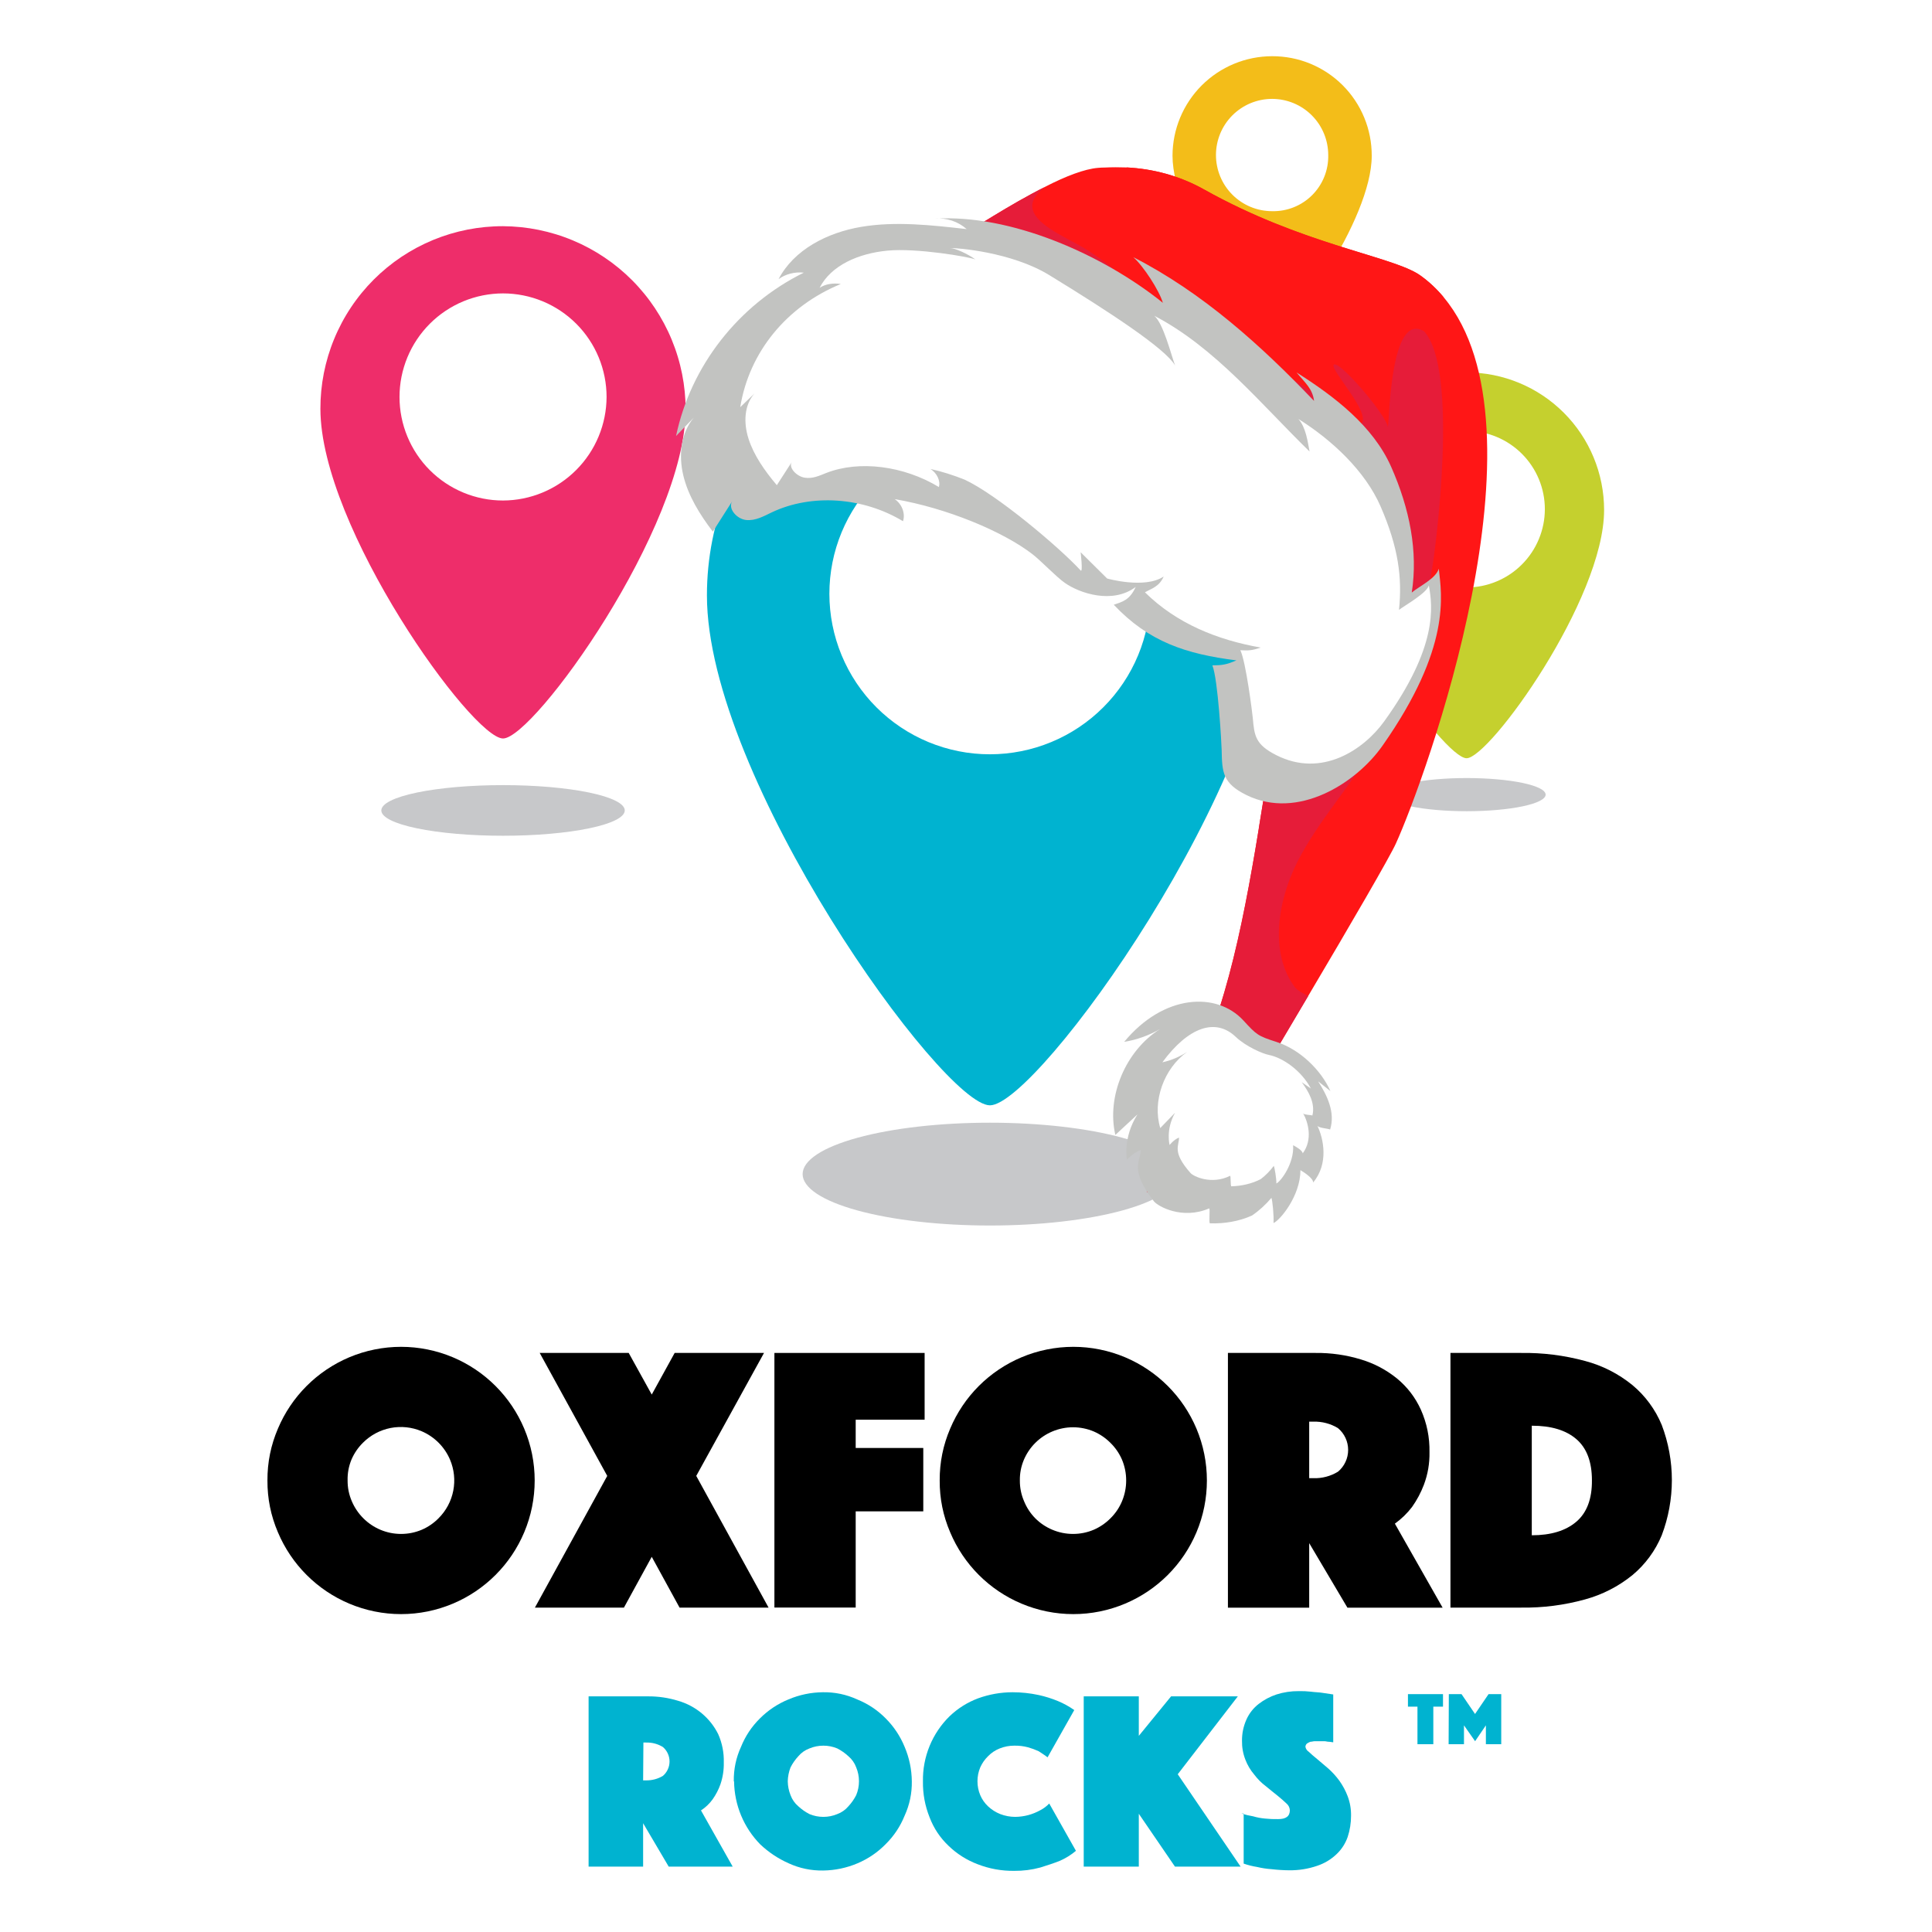 <svg xmlns="http://www.w3.org/2000/svg" xmlns:xlink="http://www.w3.org/1999/xlink" width="1080" zoomAndPan="magnify" viewBox="0 0 810 810" height="1080" preserveAspectRatio="xMidYMid meet" version="1.0"><defs><clipPath id="75ed0f6a2c"><path d="M 398 70 L 624 70 L 624 504 L 398 504 Z M 398 70 " clip-rule="nonzero"/></clipPath><clipPath id="b6cd0aa82a"><path d="M 384.613 -9.543 L 728.824 192.25 L 530.062 531.285 L 185.852 329.488 Z M 384.613 -9.543 " clip-rule="nonzero"/></clipPath><clipPath id="c7912cef50"><path d="M 384.613 -9.543 L 728.824 192.25 L 530.062 531.285 L 185.852 329.488 Z M 384.613 -9.543 " clip-rule="nonzero"/></clipPath><clipPath id="58e5cac85b"><path d="M 472 70 L 606 70 L 606 130 L 472 130 Z M 472 70 " clip-rule="nonzero"/></clipPath><clipPath id="722860aaf8"><path d="M 384.613 -9.543 L 728.824 192.25 L 530.062 531.285 L 185.852 329.488 Z M 384.613 -9.543 " clip-rule="nonzero"/></clipPath><clipPath id="f8d995a708"><path d="M 384.613 -9.543 L 728.824 192.25 L 530.062 531.285 L 185.852 329.488 Z M 384.613 -9.543 " clip-rule="nonzero"/></clipPath><clipPath id="7552c201d4"><path d="M 398 78 L 606 78 L 606 504 L 398 504 Z M 398 78 " clip-rule="nonzero"/></clipPath><clipPath id="a5858c5ed2"><path d="M 384.613 -9.543 L 728.824 192.25 L 530.062 531.285 L 185.852 329.488 Z M 384.613 -9.543 " clip-rule="nonzero"/></clipPath><clipPath id="ae3d705d23"><path d="M 384.613 -9.543 L 728.824 192.25 L 530.062 531.285 L 185.852 329.488 Z M 384.613 -9.543 " clip-rule="nonzero"/></clipPath><clipPath id="3afffda449"><path d="M 466 419 L 559 419 L 559 513 L 466 513 Z M 466 419 " clip-rule="nonzero"/></clipPath><clipPath id="a0370d7a49"><path d="M 384.613 -9.543 L 728.824 192.25 L 530.062 531.285 L 185.852 329.488 Z M 384.613 -9.543 " clip-rule="nonzero"/></clipPath><clipPath id="955cc35f6b"><path d="M 384.613 -9.543 L 728.824 192.25 L 530.062 531.285 L 185.852 329.488 Z M 384.613 -9.543 " clip-rule="nonzero"/></clipPath><clipPath id="01efa4ae85"><path d="M 487.254 405.402 L 574.008 456.262 L 530.059 531.23 L 443.305 480.367 Z M 487.254 405.402 " clip-rule="nonzero"/></clipPath><clipPath id="92202d4655"><path d="M 485 430 L 551 430 L 551 498 L 485 498 Z M 485 430 " clip-rule="nonzero"/></clipPath><clipPath id="ed0acb0300"><path d="M 384.613 -9.543 L 728.824 192.25 L 530.062 531.285 L 185.852 329.488 Z M 384.613 -9.543 " clip-rule="nonzero"/></clipPath><clipPath id="d1b43d4859"><path d="M 384.613 -9.543 L 728.824 192.25 L 530.062 531.285 L 185.852 329.488 Z M 384.613 -9.543 " clip-rule="nonzero"/></clipPath><clipPath id="b06c1d5eb1"><path d="M 283 91 L 605 91 L 605 337 L 283 337 Z M 283 91 " clip-rule="nonzero"/></clipPath><clipPath id="f372df0219"><path d="M 384.613 -9.543 L 728.824 192.25 L 530.062 531.285 L 185.852 329.488 Z M 384.613 -9.543 " clip-rule="nonzero"/></clipPath><clipPath id="d09813811f"><path d="M 384.613 -9.543 L 728.824 192.25 L 530.062 531.285 L 185.852 329.488 Z M 384.613 -9.543 " clip-rule="nonzero"/></clipPath><clipPath id="5b3ce2837a"><path d="M 310 103 L 600 103 L 600 321 L 310 321 Z M 310 103 " clip-rule="nonzero"/></clipPath><clipPath id="1b58563ff7"><path d="M 384.613 -9.543 L 728.824 192.25 L 530.062 531.285 L 185.852 329.488 Z M 384.613 -9.543 " clip-rule="nonzero"/></clipPath><clipPath id="fa6ade61b7"><path d="M 384.613 -9.543 L 728.824 192.25 L 530.062 531.285 L 185.852 329.488 Z M 384.613 -9.543 " clip-rule="nonzero"/></clipPath></defs><rect x="-81" width="972" fill="#ffffff" y="-81" height="972" fill-opacity="1"/><rect x="-81" width="972" fill="#ffffff" y="-81" height="972" fill-opacity="1"/><path fill="#00b3d0" d="M 415.031 130.969 C 413.09 130.965 411.148 131.012 409.211 131.105 C 407.27 131.199 405.336 131.34 403.402 131.527 C 401.469 131.719 399.543 131.953 397.621 132.238 C 395.699 132.52 393.785 132.852 391.879 133.227 C 389.977 133.605 388.082 134.031 386.195 134.5 C 384.312 134.973 382.441 135.488 380.582 136.051 C 378.723 136.613 376.879 137.223 375.051 137.875 C 373.223 138.527 371.41 139.227 369.617 139.969 C 367.82 140.711 366.047 141.496 364.289 142.324 C 362.535 143.156 360.801 144.027 359.086 144.941 C 357.371 145.859 355.684 146.812 354.016 147.812 C 352.352 148.809 350.711 149.848 349.094 150.926 C 347.48 152.004 345.891 153.125 344.332 154.281 C 342.773 155.438 341.242 156.629 339.738 157.863 C 338.238 159.094 336.77 160.363 335.328 161.668 C 333.891 162.973 332.484 164.309 331.109 165.684 C 329.738 167.055 328.398 168.461 327.094 169.902 C 325.789 171.34 324.52 172.812 323.289 174.312 C 322.059 175.812 320.863 177.344 319.707 178.906 C 318.551 180.465 317.43 182.055 316.352 183.668 C 315.273 185.285 314.234 186.926 313.238 188.59 C 312.238 190.258 311.281 191.945 310.367 193.66 C 309.453 195.375 308.578 197.109 307.75 198.863 C 306.922 200.621 306.133 202.395 305.391 204.191 C 304.648 205.984 303.949 207.797 303.297 209.625 C 302.645 211.457 302.035 213.301 301.473 215.16 C 300.91 217.016 300.395 218.891 299.922 220.773 C 299.449 222.656 299.027 224.555 298.648 226.457 C 298.27 228.363 297.941 230.277 297.656 232.199 C 297.371 234.121 297.137 236.047 296.949 237.98 C 296.758 239.914 296.617 241.852 296.523 243.789 C 296.43 245.73 296.383 247.672 296.383 249.613 C 296.383 326.176 395.16 463.414 415.031 463.414 C 434.906 463.414 533.68 326.527 533.68 249.613 C 533.676 247.672 533.625 245.734 533.523 243.797 C 533.422 241.859 533.277 239.926 533.082 237.992 C 532.887 236.062 532.645 234.137 532.355 232.219 C 532.066 230.301 531.73 228.391 531.348 226.488 C 530.965 224.586 530.535 222.691 530.062 220.812 C 529.586 218.93 529.066 217.062 528.5 215.207 C 527.934 213.348 527.32 211.508 526.664 209.684 C 526.008 207.855 525.309 206.047 524.562 204.254 C 523.816 202.465 523.027 200.691 522.199 198.938 C 521.367 197.184 520.492 195.453 519.574 193.742 C 518.66 192.031 517.699 190.344 516.703 188.684 C 515.703 187.02 514.664 185.379 513.586 183.77 C 512.504 182.156 511.387 180.57 510.23 179.012 C 509.074 177.453 507.879 175.926 506.648 174.426 C 505.418 172.926 504.148 171.457 502.848 170.02 C 501.543 168.582 500.207 167.18 498.832 165.805 C 497.461 164.434 496.059 163.098 494.621 161.793 C 493.184 160.488 491.715 159.223 490.215 157.992 C 488.715 156.758 487.184 155.566 485.629 154.41 C 484.07 153.254 482.484 152.133 480.871 151.055 C 479.258 149.977 477.621 148.938 475.957 147.938 C 474.293 146.941 472.609 145.98 470.898 145.066 C 469.188 144.148 467.457 143.277 465.703 142.445 C 463.949 141.613 462.176 140.824 460.387 140.078 C 458.594 139.336 456.785 138.633 454.961 137.977 C 453.133 137.32 451.293 136.711 449.438 136.145 C 447.582 135.578 445.711 135.059 443.832 134.582 C 441.949 134.109 440.059 133.68 438.156 133.297 C 436.254 132.914 434.344 132.582 432.426 132.293 C 430.508 132.004 428.582 131.762 426.652 131.566 C 424.723 131.371 422.789 131.227 420.852 131.125 C 418.91 131.027 416.973 130.973 415.031 130.969 Z M 415.031 316.238 C 413.93 316.238 412.832 316.211 411.73 316.16 C 410.629 316.105 409.531 316.023 408.438 315.918 C 407.34 315.809 406.246 315.676 405.156 315.516 C 404.066 315.352 402.984 315.164 401.902 314.949 C 400.824 314.734 399.75 314.496 398.68 314.227 C 397.613 313.961 396.551 313.668 395.496 313.348 C 394.441 313.027 393.398 312.684 392.359 312.312 C 391.32 311.941 390.293 311.543 389.277 311.125 C 388.258 310.703 387.254 310.258 386.258 309.785 C 385.262 309.316 384.277 308.82 383.305 308.301 C 382.336 307.781 381.375 307.238 380.43 306.672 C 379.488 306.105 378.555 305.52 377.641 304.906 C 376.723 304.293 375.824 303.66 374.938 303.004 C 374.055 302.348 373.188 301.672 372.336 300.973 C 371.484 300.273 370.648 299.555 369.832 298.816 C 369.016 298.074 368.219 297.316 367.441 296.539 C 366.66 295.758 365.902 294.961 365.16 294.145 C 364.422 293.328 363.703 292.496 363.004 291.645 C 362.305 290.793 361.629 289.926 360.973 289.039 C 360.312 288.156 359.68 287.254 359.066 286.34 C 358.457 285.426 357.867 284.492 357.301 283.547 C 356.734 282.605 356.191 281.645 355.672 280.676 C 355.152 279.703 354.656 278.719 354.188 277.723 C 353.715 276.727 353.27 275.723 352.848 274.703 C 352.426 273.688 352.027 272.66 351.656 271.621 C 351.285 270.586 350.941 269.539 350.621 268.484 C 350.301 267.43 350.008 266.367 349.738 265.301 C 349.473 264.23 349.23 263.156 349.016 262.078 C 348.801 260.996 348.613 259.91 348.449 258.82 C 348.289 257.734 348.152 256.641 348.047 255.543 C 347.938 254.445 347.855 253.348 347.801 252.25 C 347.746 251.148 347.719 250.047 347.719 248.945 C 347.719 247.844 347.746 246.742 347.801 245.645 C 347.855 244.543 347.938 243.445 348.043 242.348 C 348.152 241.25 348.285 240.16 348.449 239.07 C 348.609 237.98 348.797 236.895 349.012 235.812 C 349.227 234.734 349.469 233.66 349.734 232.59 C 350.004 231.523 350.297 230.461 350.617 229.406 C 350.938 228.352 351.281 227.305 351.652 226.27 C 352.023 225.23 352.418 224.203 352.84 223.188 C 353.262 222.168 353.707 221.16 354.18 220.164 C 354.648 219.172 355.145 218.188 355.664 217.215 C 356.184 216.242 356.727 215.285 357.293 214.34 C 357.859 213.395 358.449 212.465 359.059 211.551 C 359.672 210.633 360.305 209.734 360.961 208.848 C 361.617 207.961 362.297 207.094 362.992 206.242 C 363.691 205.391 364.41 204.559 365.152 203.742 C 365.891 202.926 366.648 202.129 367.43 201.348 C 368.207 200.57 369.004 199.809 369.82 199.07 C 370.637 198.332 371.473 197.613 372.324 196.914 C 373.176 196.215 374.043 195.535 374.926 194.879 C 375.812 194.223 376.711 193.59 377.629 192.977 C 378.543 192.367 379.473 191.777 380.418 191.211 C 381.363 190.645 382.32 190.102 383.293 189.582 C 384.266 189.062 385.246 188.566 386.242 188.098 C 387.238 187.625 388.246 187.18 389.262 186.758 C 390.281 186.336 391.309 185.941 392.344 185.57 C 393.383 185.199 394.426 184.852 395.48 184.531 C 396.535 184.215 397.598 183.918 398.664 183.652 C 399.734 183.383 400.809 183.145 401.887 182.93 C 402.969 182.715 404.055 182.527 405.145 182.363 C 406.23 182.203 407.324 182.066 408.422 181.961 C 409.516 181.852 410.613 181.77 411.715 181.719 C 412.816 181.664 413.918 181.637 415.016 181.637 C 416.117 181.637 417.219 181.664 418.32 181.719 C 419.418 181.773 420.52 181.852 421.613 181.961 C 422.711 182.07 423.805 182.203 424.891 182.367 C 425.98 182.527 427.066 182.715 428.148 182.934 C 429.227 183.148 430.301 183.387 431.371 183.656 C 432.438 183.926 433.5 184.219 434.555 184.539 C 435.605 184.859 436.652 185.203 437.688 185.574 C 438.727 185.945 439.754 186.344 440.77 186.766 C 441.789 187.188 442.797 187.633 443.789 188.102 C 444.785 188.574 445.77 189.07 446.742 189.59 C 447.711 190.109 448.672 190.652 449.613 191.219 C 450.559 191.785 451.488 192.375 452.406 192.988 C 453.32 193.598 454.223 194.234 455.105 194.891 C 455.988 195.547 456.859 196.223 457.707 196.922 C 458.559 197.621 459.395 198.34 460.211 199.082 C 461.027 199.82 461.824 200.582 462.602 201.359 C 463.379 202.141 464.141 202.938 464.879 203.754 C 465.617 204.57 466.336 205.402 467.035 206.254 C 467.734 207.105 468.41 207.977 469.066 208.859 C 469.723 209.746 470.355 210.645 470.969 211.562 C 471.582 212.477 472.168 213.41 472.734 214.352 C 473.301 215.297 473.844 216.258 474.363 217.227 C 474.883 218.199 475.375 219.184 475.848 220.18 C 476.316 221.176 476.762 222.184 477.184 223.199 C 477.605 224.219 478 225.246 478.371 226.285 C 478.742 227.32 479.09 228.367 479.406 229.422 C 479.727 230.477 480.02 231.535 480.289 232.605 C 480.555 233.676 480.797 234.75 481.012 235.828 C 481.227 236.91 481.414 237.996 481.574 239.086 C 481.734 240.176 481.871 241.266 481.977 242.363 C 482.086 243.461 482.164 244.559 482.219 245.66 C 482.273 246.758 482.301 247.859 482.301 248.961 C 482.297 250.062 482.27 251.16 482.215 252.262 C 482.16 253.359 482.078 254.457 481.973 255.555 C 481.863 256.648 481.727 257.742 481.566 258.832 C 481.402 259.918 481.215 261.004 481 262.082 C 480.785 263.164 480.543 264.238 480.273 265.305 C 480.008 266.371 479.711 267.434 479.391 268.484 C 479.07 269.539 478.727 270.582 478.355 271.621 C 477.984 272.656 477.586 273.684 477.168 274.699 C 476.746 275.719 476.297 276.723 475.828 277.719 C 475.355 278.715 474.863 279.695 474.344 280.668 C 473.824 281.637 473.281 282.594 472.715 283.539 C 472.148 284.484 471.559 285.414 470.949 286.328 C 470.336 287.242 469.703 288.145 469.047 289.027 C 468.391 289.91 467.715 290.777 467.016 291.629 C 466.316 292.48 465.598 293.312 464.859 294.129 C 464.121 294.945 463.363 295.742 462.582 296.52 C 461.805 297.297 461.008 298.059 460.191 298.797 C 459.379 299.535 458.543 300.254 457.695 300.953 C 456.844 301.652 455.977 302.328 455.09 302.984 C 454.207 303.641 453.309 304.273 452.395 304.887 C 451.477 305.5 450.547 306.086 449.605 306.652 C 448.66 307.219 447.703 307.762 446.734 308.281 C 445.762 308.801 444.781 309.297 443.785 309.766 C 442.789 310.238 441.785 310.684 440.766 311.105 C 439.75 311.527 438.723 311.922 437.688 312.293 C 436.652 312.664 435.605 313.012 434.555 313.332 C 433.5 313.652 432.441 313.945 431.375 314.215 C 430.305 314.48 429.23 314.723 428.152 314.938 C 427.074 315.152 425.988 315.344 424.902 315.504 C 423.812 315.668 422.719 315.801 421.625 315.91 C 420.531 316.02 419.434 316.102 418.332 316.156 C 417.234 316.211 416.133 316.238 415.031 316.238 Z M 415.031 316.238 " fill-opacity="1" fill-rule="nonzero"/><path fill="#c5d02e" d="M 614.871 156.141 C 612.984 156.141 611.102 156.234 609.219 156.422 C 607.34 156.609 605.477 156.887 603.625 157.254 C 601.773 157.625 599.941 158.086 598.137 158.633 C 596.328 159.184 594.555 159.82 592.809 160.543 C 591.066 161.266 589.359 162.074 587.695 162.965 C 586.031 163.855 584.414 164.828 582.844 165.875 C 581.273 166.926 579.758 168.051 578.301 169.25 C 576.84 170.449 575.441 171.715 574.109 173.051 C 572.773 174.387 571.508 175.785 570.309 177.246 C 569.109 178.707 567.988 180.219 566.938 181.793 C 565.891 183.363 564.918 184.98 564.031 186.645 C 563.141 188.312 562.332 190.016 561.609 191.762 C 560.887 193.508 560.25 195.281 559.703 197.09 C 559.156 198.898 558.695 200.727 558.328 202.578 C 557.957 204.43 557.68 206.297 557.496 208.176 C 557.309 210.055 557.215 211.941 557.215 213.828 C 557.215 251.152 605.262 317.895 614.871 317.895 C 624.48 317.895 672.527 251.27 672.527 213.828 C 672.527 211.941 672.434 210.055 672.25 208.176 C 672.062 206.297 671.785 204.43 671.418 202.578 C 671.047 200.727 670.59 198.898 670.039 197.09 C 669.492 195.281 668.855 193.508 668.133 191.762 C 667.41 190.016 666.605 188.312 665.715 186.645 C 664.824 184.98 663.855 183.363 662.805 181.789 C 661.758 180.219 660.633 178.707 659.434 177.246 C 658.238 175.785 656.973 174.387 655.637 173.051 C 654.301 171.715 652.902 170.449 651.445 169.25 C 649.984 168.051 648.469 166.926 646.898 165.875 C 645.332 164.828 643.715 163.855 642.047 162.965 C 640.383 162.074 638.68 161.266 636.934 160.543 C 635.191 159.82 633.414 159.184 631.609 158.633 C 629.801 158.086 627.973 157.625 626.121 157.254 C 624.27 156.887 622.402 156.609 620.523 156.422 C 618.645 156.234 616.762 156.141 614.871 156.141 Z M 614.871 246.301 C 613.797 246.301 612.723 246.25 611.656 246.145 C 610.586 246.039 609.523 245.879 608.469 245.672 C 607.414 245.461 606.371 245.199 605.344 244.887 C 604.316 244.574 603.305 244.215 602.312 243.801 C 601.32 243.391 600.348 242.934 599.398 242.426 C 598.453 241.918 597.531 241.367 596.637 240.77 C 595.742 240.172 594.883 239.531 594.051 238.848 C 593.219 238.168 592.426 237.445 591.664 236.684 C 590.902 235.926 590.184 235.129 589.5 234.297 C 588.82 233.469 588.18 232.605 587.582 231.711 C 586.984 230.816 586.434 229.895 585.926 228.945 C 585.422 228 584.961 227.027 584.551 226.035 C 584.141 225.039 583.777 224.031 583.465 223 C 583.156 221.973 582.895 220.93 582.684 219.875 C 582.477 218.82 582.316 217.758 582.211 216.688 C 582.109 215.617 582.055 214.547 582.055 213.473 C 582.055 212.395 582.109 211.324 582.215 210.254 C 582.32 209.184 582.477 208.121 582.688 207.066 C 582.898 206.012 583.16 204.973 583.473 203.941 C 583.785 202.914 584.145 201.902 584.559 200.91 C 584.969 199.918 585.43 198.945 585.934 197.996 C 586.441 197.051 586.996 196.129 587.59 195.234 C 588.188 194.34 588.828 193.48 589.512 192.648 C 590.195 191.816 590.914 191.023 591.676 190.262 C 592.438 189.504 593.23 188.781 594.062 188.098 C 594.895 187.418 595.758 186.777 596.652 186.18 C 597.543 185.586 598.465 185.031 599.414 184.527 C 600.363 184.02 601.332 183.562 602.324 183.148 C 603.32 182.738 604.332 182.379 605.359 182.066 C 606.387 181.754 607.43 181.492 608.484 181.285 C 609.539 181.074 610.602 180.918 611.672 180.812 C 612.738 180.707 613.812 180.656 614.887 180.656 C 615.961 180.656 617.035 180.711 618.105 180.816 C 619.176 180.922 620.234 181.082 621.289 181.289 C 622.344 181.5 623.387 181.762 624.414 182.074 C 625.441 182.387 626.453 182.75 627.445 183.16 C 628.438 183.574 629.41 184.035 630.359 184.539 C 631.305 185.047 632.227 185.602 633.121 186.199 C 634.012 186.797 634.875 187.438 635.707 188.121 C 636.535 188.801 637.332 189.523 638.09 190.285 C 638.852 191.043 639.57 191.84 640.254 192.672 C 640.934 193.504 641.574 194.367 642.168 195.262 C 642.766 196.156 643.316 197.078 643.824 198.023 C 644.328 198.973 644.789 199.945 645.199 200.938 C 645.609 201.934 645.969 202.941 646.281 203.973 C 646.594 205 646.852 206.043 647.062 207.098 C 647.27 208.152 647.43 209.215 647.531 210.285 C 647.637 211.355 647.688 212.426 647.688 213.504 C 647.684 214.578 647.629 215.648 647.523 216.715 C 647.414 217.785 647.254 218.844 647.043 219.898 C 646.832 220.949 646.566 221.992 646.254 223.016 C 645.941 224.043 645.578 225.055 645.164 226.047 C 644.754 227.035 644.293 228.004 643.785 228.953 C 643.277 229.898 642.727 230.816 642.129 231.711 C 641.531 232.602 640.891 233.465 640.211 234.293 C 639.527 235.121 638.809 235.918 638.047 236.676 C 637.289 237.434 636.492 238.156 635.664 238.836 C 634.836 239.52 633.973 240.156 633.082 240.754 C 632.188 241.352 631.27 241.902 630.32 242.41 C 629.375 242.914 628.406 243.375 627.414 243.785 C 626.422 244.199 625.414 244.562 624.387 244.875 C 623.359 245.188 622.32 245.449 621.266 245.66 C 620.215 245.871 619.152 246.031 618.086 246.137 C 617.016 246.246 615.945 246.301 614.871 246.301 Z M 614.871 246.301 " fill-opacity="1" fill-rule="nonzero"/><path fill="#f3bd19" d="M 533.355 23.566 C 531.988 23.566 530.625 23.633 529.262 23.77 C 527.902 23.902 526.551 24.105 525.211 24.371 C 523.867 24.641 522.543 24.973 521.234 25.367 C 519.926 25.766 518.641 26.227 517.379 26.75 C 516.113 27.273 514.879 27.859 513.676 28.504 C 512.469 29.148 511.297 29.852 510.16 30.609 C 509.023 31.371 507.926 32.184 506.867 33.051 C 505.812 33.918 504.801 34.836 503.832 35.801 C 502.863 36.77 501.949 37.781 501.078 38.836 C 500.211 39.895 499.398 40.992 498.637 42.129 C 497.875 43.266 497.176 44.438 496.527 45.641 C 495.883 46.848 495.297 48.082 494.773 49.344 C 494.25 50.609 493.789 51.895 493.391 53.203 C 492.992 54.512 492.66 55.836 492.391 57.176 C 492.125 58.52 491.922 59.871 491.789 61.23 C 491.652 62.59 491.582 63.957 491.582 65.324 C 491.582 92.172 526.383 140.23 533.355 140.23 C 540.328 140.23 575.105 92.172 575.105 65.324 C 575.109 63.953 575.047 62.59 574.918 61.227 C 574.789 59.863 574.594 58.508 574.328 57.164 C 574.066 55.82 573.738 54.496 573.344 53.184 C 572.949 51.871 572.492 50.582 571.969 49.316 C 571.449 48.051 570.867 46.816 570.223 45.605 C 569.578 44.398 568.879 43.223 568.117 42.086 C 567.359 40.945 566.547 39.848 565.68 38.789 C 564.809 37.73 563.891 36.715 562.926 35.75 C 561.957 34.781 560.945 33.863 559.887 32.996 C 558.828 32.125 557.727 31.312 556.59 30.555 C 555.449 29.793 554.277 29.094 553.066 28.449 C 551.859 27.805 550.621 27.223 549.355 26.699 C 548.09 26.18 546.805 25.723 545.492 25.328 C 544.184 24.934 542.855 24.605 541.512 24.34 C 540.168 24.078 538.816 23.883 537.453 23.754 C 536.09 23.621 534.723 23.562 533.355 23.566 Z M 533.355 88.535 C 532.582 88.535 531.816 88.5 531.047 88.422 C 530.281 88.348 529.52 88.234 528.762 88.086 C 528.004 87.938 527.258 87.75 526.52 87.527 C 525.781 87.305 525.055 87.043 524.344 86.75 C 523.633 86.457 522.934 86.125 522.254 85.766 C 521.574 85.402 520.914 85.004 520.273 84.578 C 519.629 84.148 519.012 83.691 518.414 83.203 C 517.816 82.715 517.246 82.195 516.703 81.652 C 516.156 81.105 515.637 80.535 515.148 79.941 C 514.66 79.344 514.199 78.727 513.773 78.086 C 513.344 77.445 512.945 76.785 512.582 76.102 C 512.219 75.422 511.891 74.727 511.594 74.016 C 511.297 73.301 511.039 72.578 510.812 71.84 C 510.59 71.102 510.402 70.355 510.254 69.598 C 510.102 68.844 509.988 68.078 509.91 67.312 C 509.836 66.547 509.797 65.777 509.797 65.004 C 509.797 64.234 509.836 63.465 509.91 62.695 C 509.984 61.93 510.098 61.168 510.25 60.41 C 510.398 59.652 510.586 58.906 510.809 58.168 C 511.035 57.43 511.293 56.707 511.586 55.992 C 511.883 55.281 512.211 54.582 512.574 53.902 C 512.938 53.223 513.336 52.562 513.762 51.922 C 514.191 51.281 514.648 50.66 515.141 50.066 C 515.629 49.469 516.145 48.898 516.691 48.352 C 517.234 47.809 517.805 47.289 518.402 46.801 C 519 46.312 519.617 45.852 520.258 45.426 C 520.898 44.996 521.559 44.602 522.242 44.238 C 522.922 43.875 523.617 43.543 524.328 43.25 C 525.043 42.953 525.766 42.695 526.504 42.473 C 527.242 42.246 527.988 42.059 528.746 41.91 C 529.504 41.758 530.266 41.648 531.031 41.57 C 531.801 41.496 532.566 41.457 533.34 41.457 C 534.109 41.457 534.879 41.496 535.648 41.574 C 536.414 41.648 537.176 41.762 537.934 41.914 C 538.688 42.062 539.434 42.25 540.172 42.477 C 540.91 42.699 541.637 42.961 542.348 43.254 C 543.062 43.551 543.758 43.879 544.438 44.242 C 545.117 44.609 545.777 45.004 546.418 45.434 C 547.059 45.863 547.676 46.32 548.273 46.812 C 548.867 47.301 549.438 47.816 549.984 48.363 C 550.527 48.91 551.047 49.48 551.535 50.078 C 552.023 50.672 552.48 51.293 552.91 51.934 C 553.336 52.574 553.73 53.238 554.094 53.918 C 554.457 54.598 554.785 55.293 555.082 56.008 C 555.375 56.719 555.633 57.445 555.859 58.184 C 556.082 58.922 556.266 59.668 556.418 60.426 C 556.566 61.184 556.68 61.945 556.754 62.711 C 556.828 63.48 556.867 64.25 556.867 65.02 C 556.883 65.793 556.859 66.57 556.801 67.34 C 556.738 68.113 556.641 68.883 556.504 69.645 C 556.363 70.406 556.188 71.16 555.973 71.906 C 555.758 72.648 555.508 73.383 555.219 74.102 C 554.93 74.82 554.605 75.523 554.246 76.211 C 553.887 76.895 553.496 77.562 553.066 78.211 C 552.641 78.855 552.184 79.48 551.691 80.082 C 551.203 80.68 550.684 81.254 550.137 81.805 C 549.586 82.352 549.012 82.871 548.414 83.359 C 547.812 83.852 547.188 84.309 546.543 84.734 C 545.895 85.164 545.23 85.555 544.543 85.914 C 543.855 86.273 543.152 86.598 542.434 86.887 C 541.715 87.176 540.984 87.426 540.238 87.641 C 539.492 87.855 538.742 88.031 537.977 88.172 C 537.215 88.309 536.449 88.41 535.676 88.469 C 534.902 88.531 534.129 88.551 533.355 88.535 Z M 533.355 88.535 " fill-opacity="1" fill-rule="nonzero"/><path fill="#c7c8ca" d="M 493.562 492.25 C 493.562 492.953 493.438 493.66 493.188 494.363 C 492.934 495.062 492.559 495.762 492.055 496.453 C 491.555 497.145 490.93 497.832 490.184 498.504 C 489.438 499.18 488.57 499.844 487.586 500.496 C 486.602 501.148 485.504 501.785 484.293 502.41 C 483.078 503.031 481.758 503.637 480.328 504.223 C 478.902 504.812 477.371 505.379 475.738 505.922 C 474.105 506.469 472.383 506.992 470.562 507.492 C 468.746 507.988 466.84 508.465 464.852 508.91 C 462.863 509.359 460.801 509.777 458.664 510.172 C 456.523 510.562 454.32 510.926 452.051 511.258 C 449.785 511.59 447.461 511.895 445.086 512.164 C 442.711 512.434 440.289 512.672 437.828 512.875 C 435.367 513.082 432.875 513.25 430.355 513.391 C 427.832 513.527 425.289 513.629 422.73 513.699 C 420.172 513.77 417.605 513.805 415.031 513.805 C 412.461 513.805 409.895 513.77 407.336 513.699 C 404.777 513.629 402.234 513.527 399.711 513.391 C 397.191 513.25 394.699 513.082 392.238 512.875 C 389.773 512.672 387.355 512.434 384.98 512.164 C 382.605 511.895 380.281 511.59 378.012 511.258 C 375.746 510.926 373.543 510.562 371.402 510.172 C 369.266 509.777 367.203 509.359 365.215 508.91 C 363.227 508.465 361.32 507.988 359.504 507.492 C 357.684 506.992 355.961 506.469 354.328 505.922 C 352.695 505.379 351.164 504.812 349.738 504.223 C 348.309 503.637 346.988 503.031 345.773 502.41 C 344.562 501.785 343.465 501.148 342.48 500.496 C 341.496 499.844 340.629 499.18 339.883 498.504 C 339.137 497.832 338.512 497.145 338.012 496.453 C 337.508 495.762 337.133 495.062 336.879 494.363 C 336.629 493.66 336.5 492.953 336.5 492.25 C 336.5 491.543 336.629 490.84 336.879 490.137 C 337.133 489.434 337.508 488.734 338.012 488.043 C 338.512 487.352 339.137 486.668 339.883 485.992 C 340.629 485.316 341.496 484.652 342.48 484 C 343.465 483.348 344.562 482.711 345.773 482.086 C 346.988 481.465 348.309 480.859 349.738 480.273 C 351.164 479.688 352.695 479.121 354.328 478.574 C 355.957 478.027 357.684 477.508 359.504 477.008 C 361.32 476.508 363.227 476.035 365.215 475.586 C 367.203 475.137 369.266 474.719 371.402 474.328 C 373.543 473.934 375.746 473.57 378.012 473.238 C 380.281 472.906 382.605 472.605 384.98 472.336 C 387.355 472.062 389.773 471.828 392.238 471.621 C 394.699 471.418 397.191 471.246 399.711 471.109 C 402.234 470.969 404.777 470.867 407.336 470.797 C 409.895 470.727 412.461 470.695 415.031 470.695 C 417.605 470.695 420.172 470.727 422.73 470.797 C 425.289 470.867 427.832 470.969 430.355 471.109 C 432.875 471.246 435.367 471.418 437.828 471.621 C 440.289 471.828 442.711 472.062 445.086 472.336 C 447.461 472.605 449.785 472.906 452.051 473.238 C 454.32 473.57 456.523 473.934 458.664 474.328 C 460.801 474.719 462.863 475.137 464.852 475.586 C 466.84 476.035 468.746 476.508 470.562 477.008 C 472.383 477.508 474.105 478.027 475.738 478.574 C 477.371 479.121 478.902 479.688 480.328 480.273 C 481.758 480.859 483.078 481.465 484.293 482.086 C 485.504 482.711 486.602 483.348 487.586 484 C 488.57 484.652 489.438 485.316 490.184 485.992 C 490.93 486.668 491.555 487.352 492.055 488.043 C 492.559 488.734 492.934 489.434 493.188 490.137 C 493.438 490.84 493.562 491.543 493.562 492.25 Z M 493.562 492.25 " fill-opacity="1" fill-rule="nonzero"/><path fill="#c7c8ca" d="M 261.934 339.777 C 261.934 340.125 261.852 340.473 261.688 340.816 C 261.527 341.164 261.281 341.508 260.953 341.848 C 260.629 342.188 260.223 342.523 259.738 342.859 C 259.254 343.191 258.691 343.52 258.051 343.84 C 257.41 344.16 256.695 344.473 255.91 344.781 C 255.121 345.086 254.262 345.387 253.336 345.672 C 252.406 345.965 251.41 346.242 250.352 346.512 C 249.289 346.777 248.168 347.035 246.988 347.281 C 245.805 347.527 244.57 347.762 243.277 347.98 C 241.984 348.203 240.645 348.41 239.254 348.602 C 237.863 348.797 236.434 348.973 234.961 349.137 C 233.484 349.301 231.977 349.449 230.434 349.582 C 228.887 349.715 227.316 349.832 225.715 349.934 C 224.117 350.035 222.496 350.121 220.859 350.188 C 219.219 350.254 217.566 350.305 215.906 350.34 C 214.242 350.375 212.574 350.391 210.902 350.391 C 209.23 350.391 207.562 350.375 205.902 350.34 C 204.238 350.305 202.586 350.254 200.945 350.188 C 199.309 350.121 197.688 350.035 196.09 349.934 C 194.488 349.832 192.918 349.715 191.375 349.582 C 189.828 349.449 188.32 349.301 186.848 349.137 C 185.371 348.973 183.941 348.797 182.551 348.602 C 181.16 348.41 179.82 348.203 178.527 347.98 C 177.234 347.762 176 347.527 174.816 347.281 C 173.637 347.035 172.516 346.777 171.453 346.512 C 170.395 346.242 169.398 345.965 168.469 345.676 C 167.543 345.387 166.684 345.086 165.895 344.781 C 165.109 344.473 164.395 344.16 163.754 343.84 C 163.113 343.52 162.551 343.191 162.066 342.859 C 161.582 342.523 161.176 342.188 160.852 341.848 C 160.523 341.508 160.281 341.164 160.117 340.816 C 159.953 340.473 159.871 340.125 159.871 339.777 C 159.871 339.43 159.953 339.082 160.117 338.738 C 160.281 338.391 160.523 338.047 160.852 337.707 C 161.176 337.363 161.582 337.027 162.066 336.695 C 162.551 336.363 163.113 336.035 163.754 335.715 C 164.395 335.395 165.109 335.078 165.895 334.773 C 166.684 334.469 167.543 334.168 168.469 333.879 C 169.398 333.59 170.395 333.312 171.453 333.043 C 172.516 332.773 173.637 332.516 174.816 332.27 C 176 332.027 177.234 331.793 178.527 331.57 C 179.82 331.352 181.16 331.145 182.551 330.953 C 183.941 330.758 185.371 330.578 186.848 330.418 C 188.32 330.254 189.828 330.105 191.375 329.969 C 192.918 329.836 194.488 329.719 196.09 329.621 C 197.688 329.52 199.309 329.434 200.945 329.367 C 202.586 329.297 204.238 329.246 205.902 329.215 C 207.562 329.18 209.23 329.164 210.902 329.164 C 212.574 329.164 214.242 329.18 215.906 329.215 C 217.566 329.246 219.219 329.301 220.859 329.367 C 222.496 329.434 224.117 329.52 225.715 329.621 C 227.316 329.719 228.887 329.836 230.434 329.969 C 231.977 330.105 233.484 330.254 234.961 330.418 C 236.434 330.578 237.863 330.758 239.254 330.953 C 240.645 331.145 241.984 331.352 243.277 331.57 C 244.57 331.793 245.805 332.027 246.988 332.273 C 248.168 332.516 249.289 332.773 250.352 333.043 C 251.41 333.312 252.406 333.59 253.336 333.879 C 254.262 334.168 255.121 334.469 255.91 334.773 C 256.695 335.078 257.41 335.395 258.051 335.715 C 258.691 336.035 259.254 336.363 259.738 336.695 C 260.223 337.027 260.629 337.367 260.953 337.707 C 261.281 338.047 261.527 338.391 261.688 338.738 C 261.852 339.082 261.934 339.43 261.934 339.777 Z M 261.934 339.777 " fill-opacity="1" fill-rule="nonzero"/><path fill="#c7c8ca" d="M 648.016 333.152 C 648.016 333.379 647.961 333.605 647.855 333.832 C 647.75 334.059 647.59 334.285 647.379 334.508 C 647.168 334.73 646.902 334.953 646.586 335.168 C 646.273 335.387 645.906 335.602 645.492 335.812 C 645.078 336.023 644.613 336.227 644.102 336.43 C 643.59 336.629 643.031 336.824 642.43 337.016 C 641.828 337.203 641.18 337.387 640.492 337.562 C 639.805 337.738 639.074 337.906 638.309 338.066 C 637.539 338.227 636.738 338.383 635.898 338.527 C 635.059 338.672 634.188 338.805 633.285 338.934 C 632.383 339.059 631.453 339.176 630.496 339.281 C 629.539 339.391 628.559 339.488 627.555 339.574 C 626.551 339.66 625.531 339.738 624.492 339.805 C 623.453 339.871 622.402 339.926 621.336 339.969 C 620.273 340.016 619.199 340.047 618.121 340.07 C 617.039 340.094 615.957 340.105 614.871 340.105 C 613.785 340.105 612.703 340.094 611.625 340.07 C 610.543 340.047 609.469 340.016 608.406 339.969 C 607.34 339.926 606.289 339.871 605.25 339.805 C 604.211 339.738 603.191 339.66 602.188 339.574 C 601.188 339.488 600.207 339.391 599.25 339.281 C 598.289 339.176 597.359 339.059 596.457 338.934 C 595.555 338.805 594.684 338.672 593.848 338.527 C 593.008 338.383 592.203 338.227 591.438 338.066 C 590.668 337.906 589.941 337.738 589.25 337.562 C 588.562 337.387 587.918 337.203 587.312 337.016 C 586.711 336.824 586.152 336.629 585.641 336.43 C 585.129 336.227 584.668 336.023 584.25 335.812 C 583.836 335.602 583.473 335.387 583.156 335.168 C 582.84 334.953 582.578 334.73 582.367 334.508 C 582.152 334.285 581.996 334.059 581.887 333.832 C 581.781 333.605 581.73 333.379 581.73 333.152 C 581.73 332.926 581.781 332.695 581.887 332.469 C 581.996 332.242 582.152 332.02 582.367 331.797 C 582.578 331.574 582.84 331.352 583.156 331.133 C 583.473 330.914 583.836 330.703 584.25 330.492 C 584.668 330.281 585.129 330.074 585.641 329.875 C 586.152 329.676 586.711 329.48 587.312 329.289 C 587.918 329.102 588.562 328.918 589.25 328.742 C 589.941 328.566 590.668 328.398 591.438 328.234 C 592.203 328.074 593.008 327.922 593.848 327.777 C 594.684 327.633 595.555 327.5 596.457 327.371 C 597.359 327.246 598.289 327.129 599.25 327.02 C 600.207 326.914 601.188 326.816 602.188 326.73 C 603.191 326.641 604.211 326.566 605.25 326.5 C 606.289 326.434 607.34 326.379 608.406 326.332 C 609.469 326.289 610.543 326.258 611.625 326.234 C 612.703 326.211 613.785 326.199 614.871 326.199 C 615.957 326.199 617.039 326.211 618.121 326.234 C 619.199 326.258 620.273 326.289 621.336 326.332 C 622.402 326.379 623.453 326.434 624.492 326.5 C 625.531 326.566 626.551 326.641 627.555 326.73 C 628.559 326.816 629.539 326.914 630.496 327.02 C 631.453 327.129 632.383 327.246 633.285 327.371 C 634.188 327.5 635.059 327.633 635.898 327.777 C 636.738 327.922 637.539 328.074 638.309 328.234 C 639.074 328.398 639.805 328.566 640.492 328.742 C 641.18 328.918 641.828 329.102 642.43 329.289 C 643.031 329.48 643.59 329.676 644.102 329.875 C 644.613 330.074 645.078 330.281 645.492 330.492 C 645.906 330.703 646.273 330.914 646.586 331.133 C 646.902 331.352 647.168 331.574 647.379 331.797 C 647.59 332.02 647.75 332.242 647.855 332.469 C 647.961 332.695 648.016 332.926 648.016 333.152 Z M 648.016 333.152 " fill-opacity="1" fill-rule="nonzero"/><path fill="#b6b8ba" d="M 555.559 152.828 C 555.559 152.98 555.523 153.129 555.453 153.281 C 555.383 153.434 555.273 153.582 555.133 153.73 C 554.992 153.883 554.812 154.027 554.602 154.176 C 554.391 154.32 554.148 154.461 553.867 154.602 C 553.59 154.742 553.281 154.879 552.938 155.016 C 552.594 155.148 552.223 155.277 551.816 155.406 C 551.414 155.531 550.98 155.652 550.52 155.773 C 550.059 155.891 549.57 156 549.055 156.109 C 548.543 156.215 548.004 156.32 547.441 156.414 C 546.879 156.512 546.297 156.602 545.691 156.688 C 545.086 156.77 544.465 156.848 543.82 156.922 C 543.18 156.992 542.523 157.059 541.852 157.117 C 541.18 157.172 540.496 157.227 539.801 157.27 C 539.105 157.312 538.398 157.352 537.688 157.379 C 536.973 157.41 536.254 157.43 535.531 157.445 C 534.809 157.461 534.082 157.469 533.355 157.469 C 532.629 157.469 531.902 157.461 531.18 157.445 C 530.453 157.43 529.734 157.41 529.023 157.379 C 528.309 157.352 527.605 157.312 526.91 157.27 C 526.215 157.227 525.531 157.172 524.859 157.117 C 524.188 157.059 523.527 156.992 522.887 156.922 C 522.246 156.848 521.625 156.77 521.02 156.688 C 520.414 156.602 519.832 156.512 519.27 156.414 C 518.707 156.32 518.168 156.215 517.652 156.109 C 517.141 156 516.652 155.891 516.191 155.773 C 515.73 155.652 515.297 155.531 514.891 155.406 C 514.488 155.277 514.113 155.148 513.773 155.016 C 513.43 154.879 513.117 154.742 512.84 154.602 C 512.562 154.461 512.316 154.32 512.105 154.176 C 511.895 154.027 511.719 153.883 511.578 153.73 C 511.434 153.582 511.328 153.434 511.258 153.281 C 511.188 153.129 511.152 152.98 511.152 152.828 C 511.152 152.676 511.188 152.523 511.258 152.371 C 511.328 152.219 511.434 152.07 511.578 151.922 C 511.719 151.773 511.895 151.625 512.105 151.48 C 512.316 151.332 512.562 151.191 512.84 151.051 C 513.117 150.91 513.43 150.773 513.773 150.637 C 514.113 150.504 514.488 150.375 514.895 150.246 C 515.297 150.121 515.73 150 516.191 149.883 C 516.652 149.766 517.141 149.652 517.652 149.543 C 518.168 149.438 518.707 149.336 519.27 149.238 C 519.832 149.141 520.414 149.051 521.02 148.965 C 521.625 148.883 522.246 148.805 522.887 148.73 C 523.527 148.66 524.188 148.598 524.859 148.539 C 525.531 148.48 526.215 148.43 526.91 148.383 C 527.605 148.34 528.309 148.305 529.023 148.273 C 529.734 148.242 530.453 148.223 531.18 148.207 C 531.902 148.191 532.629 148.184 533.355 148.184 C 534.082 148.184 534.809 148.191 535.531 148.207 C 536.254 148.223 536.973 148.242 537.688 148.273 C 538.398 148.305 539.105 148.34 539.801 148.383 C 540.496 148.43 541.18 148.48 541.852 148.539 C 542.523 148.598 543.18 148.66 543.82 148.73 C 544.465 148.805 545.086 148.883 545.691 148.965 C 546.297 149.051 546.879 149.141 547.441 149.238 C 548.004 149.336 548.543 149.438 549.055 149.543 C 549.57 149.652 550.059 149.766 550.52 149.883 C 550.98 150 551.414 150.121 551.816 150.246 C 552.223 150.375 552.594 150.504 552.938 150.637 C 553.281 150.773 553.59 150.91 553.867 151.051 C 554.148 151.191 554.391 151.332 554.602 151.48 C 554.812 151.625 554.992 151.773 555.133 151.922 C 555.273 152.07 555.383 152.219 555.453 152.371 C 555.523 152.523 555.559 152.676 555.559 152.828 Z M 555.559 152.828 " fill-opacity="1" fill-rule="nonzero"/><path fill="#ee2d6a" d="M 210.902 94.832 C 209.648 94.828 208.395 94.859 207.145 94.918 C 205.891 94.977 204.641 95.066 203.395 95.184 C 202.145 95.305 200.902 95.457 199.66 95.637 C 198.418 95.82 197.184 96.031 195.953 96.273 C 194.723 96.516 193.5 96.789 192.285 97.09 C 191.066 97.395 189.859 97.727 188.656 98.086 C 187.457 98.449 186.266 98.84 185.086 99.262 C 183.906 99.684 182.734 100.133 181.574 100.609 C 180.418 101.09 179.27 101.594 178.137 102.129 C 177.004 102.664 175.883 103.227 174.777 103.816 C 173.668 104.406 172.578 105.023 171.504 105.668 C 170.426 106.312 169.367 106.98 168.324 107.676 C 167.281 108.375 166.258 109.094 165.25 109.84 C 164.242 110.586 163.254 111.359 162.285 112.152 C 161.312 112.949 160.363 113.766 159.434 114.609 C 158.508 115.449 157.598 116.316 156.711 117.203 C 155.824 118.09 154.961 118.996 154.117 119.926 C 153.277 120.855 152.457 121.805 151.664 122.773 C 150.867 123.742 150.098 124.73 149.352 125.738 C 148.602 126.746 147.883 127.77 147.188 128.812 C 146.488 129.855 145.82 130.918 145.176 131.992 C 144.531 133.066 143.914 134.16 143.324 135.266 C 142.734 136.371 142.172 137.492 141.637 138.625 C 141.102 139.762 140.594 140.906 140.117 142.066 C 139.637 143.223 139.188 144.395 138.766 145.574 C 138.344 146.758 137.953 147.949 137.59 149.148 C 137.23 150.348 136.895 151.559 136.594 152.773 C 136.289 153.992 136.016 155.215 135.773 156.445 C 135.531 157.676 135.32 158.91 135.137 160.152 C 134.957 161.391 134.805 162.637 134.684 163.883 C 134.562 165.133 134.473 166.383 134.414 167.637 C 134.355 168.887 134.328 170.141 134.332 171.395 C 134.332 221.109 197.957 309.613 210.902 309.613 C 223.848 309.613 287.453 221.109 287.453 171.723 C 287.449 170.469 287.418 169.215 287.355 167.961 C 287.293 166.707 287.199 165.457 287.074 164.207 C 286.949 162.961 286.797 161.715 286.613 160.477 C 286.426 159.234 286.211 158 285.969 156.77 C 285.723 155.539 285.445 154.312 285.141 153.098 C 284.836 151.879 284.504 150.672 284.137 149.473 C 283.773 148.27 283.383 147.078 282.957 145.898 C 282.535 144.719 282.086 143.547 281.605 142.387 C 281.125 141.227 280.621 140.082 280.082 138.945 C 279.547 137.812 278.984 136.691 278.395 135.586 C 277.805 134.477 277.188 133.387 276.543 132.309 C 275.902 131.234 275.23 130.172 274.535 129.129 C 273.84 128.086 273.121 127.059 272.375 126.051 C 271.629 125.039 270.859 124.051 270.062 123.078 C 269.27 122.109 268.453 121.156 267.613 120.227 C 266.77 119.293 265.91 118.383 265.023 117.496 C 264.137 116.605 263.23 115.738 262.305 114.895 C 261.379 114.051 260.43 113.23 259.461 112.43 C 258.496 111.633 257.508 110.859 256.504 110.109 C 255.496 109.359 254.473 108.633 253.434 107.934 C 252.395 107.234 251.336 106.559 250.262 105.91 C 249.188 105.262 248.098 104.641 246.996 104.043 C 245.891 103.449 244.773 102.883 243.641 102.34 C 242.508 101.801 241.363 101.289 240.207 100.805 C 239.051 100.32 237.883 99.863 236.703 99.438 C 235.523 99.008 234.336 98.609 233.137 98.242 C 231.938 97.871 230.73 97.531 229.516 97.223 C 228.297 96.914 227.078 96.633 225.848 96.383 C 224.617 96.133 223.383 95.91 222.145 95.719 C 220.902 95.531 219.66 95.371 218.414 95.242 C 217.164 95.113 215.914 95.016 214.664 94.945 C 213.41 94.879 212.156 94.84 210.902 94.832 Z M 210.902 209.84 C 209.48 209.84 208.062 209.77 206.648 209.633 C 205.234 209.492 203.828 209.285 202.434 209.008 C 201.039 208.727 199.664 208.383 198.301 207.969 C 196.941 207.559 195.605 207.078 194.293 206.535 C 192.98 205.992 191.695 205.383 190.441 204.715 C 189.188 204.043 187.969 203.312 186.789 202.523 C 185.605 201.734 184.465 200.887 183.367 199.984 C 182.266 199.082 181.215 198.129 180.211 197.125 C 179.203 196.121 178.25 195.066 177.348 193.969 C 176.449 192.867 175.602 191.727 174.812 190.547 C 174.023 189.363 173.293 188.145 172.621 186.891 C 171.953 185.637 171.344 184.355 170.801 183.039 C 170.258 181.727 169.777 180.391 169.367 179.027 C 168.953 177.668 168.609 176.289 168.332 174.895 C 168.055 173.5 167.844 172.098 167.707 170.684 C 167.566 169.266 167.496 167.848 167.496 166.426 C 167.496 165.004 167.566 163.586 167.707 162.172 C 167.844 160.758 168.055 159.352 168.332 157.957 C 168.609 156.562 168.953 155.184 169.367 153.824 C 169.777 152.465 170.258 151.125 170.801 149.812 C 171.344 148.5 171.953 147.215 172.621 145.961 C 173.293 144.707 174.023 143.488 174.812 142.309 C 175.602 141.125 176.449 139.984 177.348 138.887 C 178.25 137.785 179.203 136.734 180.211 135.73 C 181.215 134.723 182.266 133.77 183.367 132.867 C 184.465 131.965 185.605 131.121 186.789 130.328 C 187.969 129.539 189.188 128.809 190.441 128.141 C 191.695 127.469 192.98 126.863 194.293 126.316 C 195.605 125.773 196.941 125.297 198.301 124.883 C 199.664 124.469 201.039 124.125 202.434 123.848 C 203.828 123.57 205.234 123.363 206.648 123.223 C 208.062 123.082 209.48 123.012 210.902 123.012 C 212.324 123.012 213.742 123.082 215.156 123.223 C 216.57 123.363 217.977 123.57 219.371 123.848 C 220.766 124.125 222.141 124.469 223.504 124.883 C 224.863 125.297 226.199 125.773 227.512 126.316 C 228.828 126.863 230.109 127.469 231.363 128.141 C 232.617 128.809 233.836 129.539 235.016 130.328 C 236.199 131.121 237.34 131.965 238.438 132.867 C 239.539 133.77 240.59 134.723 241.594 135.73 C 242.602 136.734 243.555 137.785 244.457 138.887 C 245.359 139.984 246.203 141.125 246.992 142.309 C 247.781 143.488 248.512 144.707 249.184 145.961 C 249.852 147.215 250.461 148.5 251.004 149.812 C 251.547 151.125 252.027 152.465 252.438 153.824 C 252.852 155.184 253.195 156.562 253.473 157.957 C 253.75 159.352 253.961 160.758 254.098 162.172 C 254.238 163.586 254.309 165.004 254.309 166.426 C 254.305 167.848 254.227 169.266 254.086 170.676 C 253.941 172.09 253.727 173.492 253.449 174.887 C 253.168 176.277 252.816 177.652 252.402 179.012 C 251.988 180.367 251.508 181.703 250.961 183.016 C 250.414 184.328 249.805 185.609 249.137 186.859 C 248.465 188.109 247.734 189.328 246.941 190.508 C 246.152 191.688 245.309 192.828 244.406 193.926 C 243.504 195.023 242.551 196.074 241.547 197.078 C 240.543 198.082 239.492 199.035 238.395 199.938 C 237.297 200.836 236.16 201.684 234.98 202.473 C 233.801 203.266 232.582 203.996 231.332 204.668 C 230.082 205.336 228.801 205.945 227.488 206.492 C 226.176 207.039 224.844 207.52 223.484 207.934 C 222.125 208.352 220.75 208.699 219.359 208.98 C 217.969 209.262 216.566 209.473 215.152 209.617 C 213.738 209.762 212.324 209.836 210.902 209.84 Z M 210.902 209.84 " fill-opacity="1" fill-rule="nonzero"/><path fill="#00b3d0" d="M 247.008 711.207 L 271.73 711.207 C 276.023 711.184 280.223 711.805 284.324 713.07 C 288.047 714.156 291.391 715.945 294.355 718.438 C 297.203 720.848 299.457 723.727 301.121 727.066 C 302.785 730.859 303.562 734.824 303.453 738.965 C 303.516 742.078 303.051 745.113 302.051 748.062 C 301.25 750.312 300.16 752.41 298.785 754.363 C 297.441 756.219 295.809 757.773 293.891 759.027 L 307.184 782.59 L 280.359 782.59 L 269.633 764.395 L 269.633 782.59 L 246.773 782.59 L 246.773 711.207 Z M 269.633 746.43 L 270.914 746.43 C 273.418 746.453 275.75 745.832 277.91 744.562 C 278.352 744.191 278.742 743.773 279.09 743.312 C 279.438 742.852 279.734 742.363 279.973 741.84 C 280.215 741.316 280.398 740.77 280.523 740.207 C 280.645 739.645 280.707 739.074 280.707 738.5 C 280.707 737.922 280.645 737.352 280.523 736.789 C 280.398 736.227 280.215 735.684 279.973 735.16 C 279.734 734.637 279.438 734.145 279.09 733.684 C 278.742 733.227 278.352 732.809 277.91 732.434 C 275.762 731.133 273.43 730.512 270.914 730.566 L 269.75 730.566 Z M 269.633 746.43 " fill-opacity="1" fill-rule="nonzero"/><path fill="#00b3d0" d="M 307.648 746.805 C 307.57 741.754 308.582 736.934 310.684 732.34 C 312.508 727.832 315.152 723.863 318.613 720.441 C 322.051 717.012 326.016 714.367 330.508 712.512 C 335.129 710.551 339.949 709.539 344.969 709.48 C 350.016 709.398 354.836 710.41 359.43 712.512 C 363.938 714.34 367.902 716.984 371.324 720.441 C 374.754 723.883 377.398 727.848 379.254 732.34 C 381.215 736.961 382.227 741.785 382.285 746.805 C 382.363 751.852 381.355 756.676 379.254 761.266 C 377.426 765.777 374.785 769.742 371.324 773.164 C 367.93 776.617 364 779.293 359.547 781.188 C 354.926 783.148 350.105 784.16 345.086 784.223 C 340.035 784.301 335.215 783.289 330.625 781.188 C 326.207 779.223 322.242 776.578 318.73 773.258 C 317.016 771.512 315.488 769.617 314.137 767.582 C 312.785 765.543 311.645 763.395 310.703 761.137 C 309.766 758.879 309.047 756.551 308.555 754.156 C 308.059 751.762 307.797 749.344 307.766 746.898 Z M 330.273 746.805 C 330.305 748.82 330.691 750.762 331.441 752.637 C 332.121 754.477 333.211 756.031 334.707 757.301 C 336.113 758.602 337.668 759.691 339.371 760.566 C 341.234 761.344 343.18 761.734 345.203 761.734 C 347.223 761.734 349.168 761.344 351.031 760.566 C 352.871 759.883 354.426 758.797 355.695 757.301 C 357 755.895 358.086 754.34 358.961 752.637 C 359.738 750.77 360.129 748.824 360.129 746.805 C 360.129 744.781 359.738 742.836 358.961 740.973 C 358.281 739.133 357.191 737.578 355.695 736.305 C 354.293 735.004 352.734 733.914 351.031 733.039 C 349.168 732.262 347.223 731.875 345.203 731.875 C 343.18 731.875 341.234 732.262 339.371 733.039 C 337.531 733.723 335.977 734.812 334.707 736.305 C 333.406 737.711 332.316 739.266 331.441 740.973 C 330.711 742.848 330.324 744.793 330.273 746.805 Z M 330.273 746.805 " fill-opacity="1" fill-rule="nonzero"/><path fill="#00b3d0" d="M 386.949 746.805 C 386.906 744.27 387.121 741.754 387.59 739.262 C 388.059 736.77 388.777 734.352 389.738 732.004 C 390.699 729.656 391.891 727.434 393.305 725.328 C 394.723 723.223 396.336 721.285 398.148 719.512 C 401.605 716.219 405.57 713.73 410.043 712.043 C 414.715 710.352 419.535 709.496 424.504 709.48 C 428.199 709.484 431.852 709.871 435.465 710.645 C 438.262 711.258 440.984 712.113 443.629 713.211 C 446.016 714.219 448.27 715.461 450.391 716.945 L 439.195 736.773 C 438.031 735.84 436.863 735.141 435.465 734.207 C 434.031 733.547 432.551 733.004 431.031 732.574 C 429.121 732.066 427.18 731.832 425.203 731.875 C 423.105 731.879 421.086 732.266 419.137 733.039 C 417.27 733.777 415.637 734.867 414.238 736.305 C 412.859 737.656 411.77 739.211 410.977 740.973 C 410.195 742.836 409.809 744.781 409.809 746.805 C 409.809 748.824 410.195 750.77 410.977 752.637 C 411.738 754.418 412.828 755.973 414.238 757.301 C 415.742 758.719 417.453 759.805 419.371 760.566 C 421.398 761.34 423.5 761.73 425.668 761.734 C 429.402 761.68 432.898 760.746 436.164 758.934 C 437.562 758.207 438.809 757.273 439.895 756.133 L 451.09 775.965 C 449.039 777.691 446.785 779.09 444.328 780.164 C 441.996 781.094 439.195 782.027 436.164 782.961 C 432.574 783.934 428.922 784.402 425.203 784.363 C 419.891 784.422 414.758 783.492 409.809 781.562 C 405.242 779.82 401.199 777.254 397.68 773.863 C 394.137 770.496 391.492 766.531 389.75 761.965 C 387.801 757.102 386.867 752.047 386.949 746.805 Z M 386.949 746.805 " fill-opacity="1" fill-rule="nonzero"/><path fill="#00b3d0" d="M 454.355 711.207 L 477.449 711.207 L 477.449 727.77 L 490.977 711.207 L 518.965 711.207 L 493.773 743.863 L 520.129 782.59 L 492.609 782.59 L 477.449 760.426 L 477.449 782.59 L 454.355 782.59 Z M 454.355 711.207 " fill-opacity="1" fill-rule="nonzero"/><path fill="#00b3d0" d="M 520.48 760.332 C 522.086 760.832 523.719 761.223 525.379 761.5 C 526.98 761.969 528.613 762.277 530.277 762.434 C 532.137 762.629 534.004 762.707 535.875 762.668 C 539.141 762.668 540.773 761.5 540.773 758.934 C 540.699 757.805 540.23 756.871 539.371 756.133 C 538.441 755.203 537.039 754.035 535.641 752.867 C 534.242 751.703 532.375 750.305 530.742 748.902 C 528.875 747.504 527.242 745.871 525.844 744.004 C 524.238 742.121 522.992 740.02 522.113 737.707 C 521.129 735.152 520.664 732.508 520.715 729.773 C 520.699 726.684 521.32 723.73 522.578 720.91 C 523.75 718.309 525.461 716.133 527.711 714.379 C 529.977 712.633 532.461 711.312 535.176 710.41 C 538.211 709.453 541.32 708.984 544.504 709.012 C 546.219 708.973 547.93 709.051 549.637 709.246 C 551.266 709.48 552.898 709.48 554.301 709.711 L 558.965 710.41 L 558.965 730.473 C 558.496 730.473 557.797 730.242 557.098 730.242 C 556.398 730.242 555.934 730.008 555.234 730.008 L 551.266 730.008 C 550.566 730.008 550.102 730.242 549.402 730.242 C 548.91 730.426 548.445 730.66 548.004 730.941 C 547.57 731.309 547.34 731.773 547.301 732.34 C 547.477 733.234 547.941 733.934 548.703 734.441 C 549.637 735.371 550.801 736.305 552.199 737.473 L 556.867 741.438 C 558.602 742.984 560.156 744.695 561.531 746.57 C 562.977 748.598 564.141 750.773 565.027 753.102 C 566.012 755.734 566.48 758.457 566.43 761.266 C 566.438 764.297 565.973 767.25 565.027 770.133 C 564.055 772.914 562.5 775.328 560.363 777.363 C 558.008 779.605 555.285 781.238 552.199 782.262 C 548.418 783.551 544.531 784.172 540.539 784.129 C 538.043 784.105 535.555 783.949 533.074 783.66 C 531.027 783.52 529.008 783.207 527.012 782.73 C 525.102 782.426 523.238 781.961 521.414 781.328 L 521.414 760.332 Z M 520.48 760.332 " fill-opacity="1" fill-rule="nonzero"/><path fill="#00b3d0" d="M 594.277 715.52 L 590.289 715.52 L 590.289 710.273 L 604.984 710.273 L 604.984 715.52 L 600.926 715.52 L 600.926 731.266 L 594.277 731.266 Z M 607.43 710.273 L 612.75 710.273 L 618.418 718.602 L 624.086 710.273 L 629.402 710.273 L 629.402 731.266 L 622.965 731.266 L 622.965 723.359 L 618.441 730.008 L 613.777 723.359 L 613.777 731.266 L 607.34 731.266 Z M 607.43 710.273 " fill-opacity="1" fill-rule="nonzero"/><path fill="#000000" d="M 112.125 620.691 C 112.086 613.133 113.555 605.875 116.535 598.926 C 117.941 595.594 119.656 592.426 121.676 589.422 C 123.695 586.422 125.988 583.641 128.547 581.082 C 131.105 578.523 133.883 576.23 136.887 574.211 C 139.887 572.191 143.055 570.477 146.391 569.066 C 149.832 567.613 153.387 566.516 157.051 565.777 C 160.711 565.035 164.414 564.664 168.148 564.664 C 171.887 564.664 175.586 565.035 179.25 565.777 C 182.914 566.516 186.469 567.613 189.91 569.066 C 193.246 570.477 196.414 572.191 199.414 574.211 C 202.414 576.23 205.195 578.523 207.754 581.082 C 210.312 583.641 212.602 586.422 214.625 589.422 C 216.645 592.426 218.359 595.594 219.766 598.926 C 221.219 602.371 222.316 605.926 223.059 609.59 C 223.797 613.254 224.168 616.953 224.168 620.691 C 224.168 624.43 223.797 628.133 223.059 631.797 C 222.316 635.461 221.219 639.012 219.766 642.457 C 218.359 645.793 216.645 648.961 214.625 651.961 C 212.602 654.965 210.312 657.746 207.754 660.305 C 205.195 662.863 202.414 665.152 199.414 667.176 C 196.414 669.195 193.246 670.91 189.91 672.316 C 186.469 673.77 182.914 674.867 179.25 675.609 C 175.586 676.352 171.887 676.723 168.148 676.723 C 164.414 676.723 160.711 676.352 157.051 675.609 C 153.387 674.867 149.832 673.77 146.391 672.316 C 143.055 670.91 139.887 669.195 136.887 667.176 C 133.883 665.152 131.105 662.863 128.547 660.305 C 125.988 657.746 123.695 654.965 121.676 651.961 C 119.656 648.961 117.941 645.793 116.535 642.457 C 113.555 635.508 112.082 628.254 112.125 620.691 Z M 145.734 620.691 C 145.711 623.727 146.305 626.633 147.508 629.418 C 148.074 630.746 148.762 632.008 149.57 633.203 C 150.379 634.402 151.293 635.512 152.312 636.531 C 153.336 637.555 154.441 638.469 155.641 639.277 C 156.836 640.086 158.098 640.773 159.426 641.336 C 160.805 641.922 162.23 642.363 163.699 642.664 C 165.168 642.961 166.652 643.109 168.148 643.109 C 169.648 643.109 171.133 642.961 172.602 642.664 C 174.07 642.363 175.492 641.922 176.875 641.336 C 179.516 640.188 181.848 638.586 183.871 636.531 C 184.656 635.75 185.379 634.914 186.039 634.023 C 186.703 633.133 187.293 632.199 187.816 631.219 C 188.34 630.242 188.785 629.23 189.156 628.188 C 189.527 627.141 189.82 626.074 190.035 624.984 C 190.246 623.898 190.379 622.801 190.426 621.691 C 190.477 620.582 190.445 619.477 190.328 618.375 C 190.215 617.273 190.016 616.184 189.738 615.109 C 189.465 614.035 189.109 612.988 188.676 611.969 C 188.109 610.641 187.422 609.375 186.613 608.18 C 185.805 606.984 184.891 605.875 183.871 604.852 C 182.848 603.832 181.738 602.918 180.543 602.109 C 179.348 601.301 178.086 600.613 176.758 600.047 C 175.734 599.613 174.688 599.262 173.613 598.984 C 172.543 598.707 171.453 598.512 170.352 598.398 C 169.246 598.281 168.141 598.25 167.035 598.301 C 165.926 598.348 164.828 598.48 163.742 598.691 C 162.652 598.906 161.586 599.199 160.543 599.57 C 159.5 599.941 158.488 600.387 157.508 600.91 C 156.531 601.43 155.598 602.023 154.707 602.684 C 153.816 603.344 152.98 604.066 152.195 604.852 C 150.145 606.875 148.543 609.211 147.391 611.852 C 146.211 614.68 145.66 617.629 145.734 620.691 Z M 145.734 620.691 " fill-opacity="1" fill-rule="nonzero"/><path fill="#000000" d="M 254.59 618.781 L 226.273 567.227 L 263.59 567.227 L 273.246 584.676 L 282.855 567.227 L 320.316 567.227 L 291.906 618.781 L 322.227 673.996 L 284.91 673.996 L 273.246 652.699 L 261.586 673.996 L 224.266 673.996 Z M 254.59 618.781 " fill-opacity="1" fill-rule="nonzero"/><path fill="#000000" d="M 324.676 567.227 L 387.652 567.227 L 387.652 595.219 L 358.754 595.219 L 358.754 607.07 L 387.09 607.07 L 387.09 633.641 L 358.754 633.641 L 358.754 673.973 L 324.676 673.973 Z M 324.676 567.227 " fill-opacity="1" fill-rule="nonzero"/><path fill="#000000" d="M 393.973 620.691 C 393.934 613.133 395.402 605.875 398.379 598.926 C 399.785 595.594 401.496 592.422 403.516 589.418 C 405.535 586.414 407.824 583.633 410.383 581.074 C 412.945 578.516 415.723 576.227 418.727 574.207 C 421.73 572.184 424.898 570.473 428.234 569.066 C 431.68 567.613 435.23 566.516 438.895 565.777 C 442.559 565.035 446.258 564.664 449.996 564.664 C 453.734 564.664 457.434 565.035 461.098 565.777 C 464.762 566.516 468.312 567.613 471.758 569.066 C 475.09 570.477 478.258 572.191 481.258 574.211 C 484.262 576.23 487.043 578.523 489.602 581.082 C 492.16 583.641 494.449 586.422 496.469 589.422 C 498.488 592.426 500.203 595.594 501.609 598.926 C 503.059 602.375 504.152 605.926 504.891 609.59 C 505.629 613.254 505.996 616.957 505.996 620.691 C 505.996 624.43 505.629 628.129 504.891 631.793 C 504.152 635.457 503.059 639.012 501.609 642.457 C 500.203 645.793 498.488 648.961 496.469 651.961 C 494.449 654.965 492.16 657.746 489.602 660.305 C 487.043 662.863 484.262 665.152 481.258 667.176 C 478.258 669.195 475.09 670.91 471.758 672.316 C 468.312 673.77 464.762 674.867 461.098 675.609 C 457.434 676.352 453.734 676.723 449.996 676.723 C 446.258 676.723 442.559 676.352 438.895 675.609 C 435.23 674.867 431.68 673.77 428.234 672.316 C 424.898 670.914 421.73 669.199 418.727 667.18 C 415.723 665.16 412.945 662.871 410.383 660.312 C 407.824 657.75 405.535 654.969 403.516 651.965 C 401.496 648.961 399.785 645.793 398.379 642.457 C 395.398 635.508 393.93 628.254 393.973 620.691 Z M 427.582 620.691 C 427.559 623.727 428.148 626.633 429.355 629.418 C 430.445 632.094 432 634.465 434.02 636.531 C 436.086 638.598 438.465 640.199 441.156 641.336 C 442.535 641.922 443.961 642.363 445.43 642.664 C 446.898 642.961 448.379 643.109 449.879 643.109 C 451.379 643.109 452.859 642.961 454.328 642.664 C 455.797 642.363 457.223 641.922 458.602 641.336 C 461.238 640.18 463.57 638.578 465.598 636.531 C 467.668 634.477 469.27 632.105 470.402 629.418 C 470.98 628.035 471.418 626.609 471.711 625.141 C 472.008 623.672 472.152 622.191 472.152 620.691 C 472.152 619.195 472.008 617.711 471.711 616.242 C 471.418 614.773 470.98 613.352 470.402 611.969 C 469.254 609.324 467.652 606.992 465.598 604.969 C 463.57 602.922 461.238 601.32 458.602 600.164 C 457.223 599.578 455.797 599.137 454.328 598.84 C 452.859 598.539 451.379 598.391 449.879 598.391 C 448.379 598.391 446.898 598.539 445.43 598.84 C 443.961 599.137 442.535 599.578 441.156 600.164 C 439.824 600.727 438.559 601.41 437.359 602.215 C 436.164 603.023 435.051 603.938 434.031 604.957 C 433.008 605.98 432.094 607.09 431.289 608.289 C 430.484 609.488 429.797 610.754 429.238 612.086 C 428.09 614.84 427.535 617.707 427.582 620.691 Z M 427.582 620.691 " fill-opacity="1" fill-rule="nonzero"/><path fill="#000000" d="M 514.812 567.227 L 551.617 567.227 C 558.078 567.164 564.398 568.074 570.578 569.953 C 576.152 571.629 581.195 574.293 585.719 577.957 C 590.047 581.535 593.371 585.883 595.699 590.996 C 598.227 596.676 599.43 602.625 599.316 608.844 C 599.402 613.531 598.625 618.074 596.984 622.465 C 595.723 625.785 594.066 628.895 592.016 631.797 C 589.957 634.488 587.555 636.82 584.809 638.797 L 604.82 674.02 L 564.91 674.02 L 548.887 646.961 L 548.887 674.02 L 514.812 674.02 Z M 548.887 619.734 L 550.66 619.734 C 552.477 619.793 554.262 619.59 556.016 619.125 C 557.77 618.66 559.422 617.953 560.969 617.008 C 561.301 616.727 561.617 616.434 561.918 616.117 C 562.215 615.805 562.496 615.477 562.762 615.133 C 563.023 614.789 563.266 614.43 563.492 614.062 C 563.715 613.691 563.918 613.309 564.102 612.914 C 564.285 612.523 564.445 612.121 564.586 611.711 C 564.723 611.301 564.84 610.883 564.934 610.461 C 565.027 610.039 565.098 609.613 565.145 609.18 C 565.191 608.75 565.215 608.32 565.215 607.887 C 565.215 607.453 565.191 607.02 565.145 606.59 C 565.098 606.16 565.027 605.73 564.934 605.309 C 564.84 604.887 564.723 604.469 564.586 604.059 C 564.445 603.648 564.285 603.246 564.102 602.855 C 563.918 602.461 563.715 602.082 563.492 601.711 C 563.266 601.34 563.023 600.98 562.762 600.637 C 562.496 600.293 562.215 599.965 561.918 599.652 C 561.617 599.34 561.301 599.043 560.969 598.766 C 559.422 597.816 557.77 597.113 556.016 596.648 C 554.262 596.184 552.477 595.977 550.66 596.035 L 548.887 596.035 Z M 548.887 619.734 " fill-opacity="1" fill-rule="nonzero"/><path fill="#000000" d="M 608.109 673.996 L 608.109 567.227 L 637.73 567.227 C 646.82 567.098 655.75 568.219 664.527 570.586 C 671.863 572.539 678.48 575.906 684.375 580.684 C 687.078 582.934 689.469 585.469 691.551 588.301 C 693.633 591.129 695.348 594.164 696.691 597.41 C 698.094 601.105 699.152 604.895 699.867 608.781 C 700.578 612.668 700.938 616.59 700.938 620.539 C 700.938 624.492 700.578 628.41 699.867 632.297 C 699.152 636.188 698.094 639.977 696.691 643.672 C 695.348 646.918 693.633 649.953 691.551 652.781 C 689.469 655.613 687.078 658.148 684.375 660.398 C 678.465 665.16 671.848 668.551 664.527 670.566 C 655.758 672.984 646.824 674.125 637.73 673.996 Z M 642.207 643.672 C 650.215 643.672 656.434 641.781 660.867 638 C 665.297 634.223 667.484 628.43 667.422 620.621 C 667.422 612.848 665.234 607.086 660.867 603.336 C 656.496 599.59 650.277 597.723 642.207 597.738 Z M 642.207 643.672 " fill-opacity="1" fill-rule="nonzero"/><g clip-path="url(#75ed0f6a2c)"><g clip-path="url(#b6cd0aa82a)"><g clip-path="url(#c7912cef50)"><path fill="#ff1616" d="M 548.434 417.617 C 524.445 458.309 497.625 503.082 497.625 503.082 L 480.801 499.656 L 480.754 499.625 C 480.754 499.625 481.055 499.113 481.574 498.113 C 481.691 497.91 481.84 497.66 481.969 497.332 C 482.41 496.352 483.016 495.211 483.727 493.777 C 489.309 482.215 501.973 454.434 513.23 416.188 C 518.711 397.535 522.777 376.734 526.309 356.113 C 526.789 353.113 527.301 350.199 527.758 347.246 C 529.457 336.77 531.094 326.516 532.746 316.543 C 533.191 314.07 533.547 311.621 533.996 309.211 C 535.227 301.938 536.508 294.887 537.832 288.293 L 537.918 287.926 C 538.328 285.91 538.77 283.98 539.152 282.02 C 539.664 279.855 540.168 277.691 540.691 275.613 C 541.156 273.621 541.637 271.715 542.176 269.84 C 542.656 267.934 543.199 266.141 543.719 264.391 C 548.359 249.344 550.664 238.789 551.16 226.371 C 551.445 219.504 551.188 212.035 550.441 202.91 C 547.938 172.082 508.789 159.277 470.824 147.168 C 435.508 135.891 401.219 125.219 398.383 101.195 C 402.105 99.402 408.637 95.301 416.316 90.645 C 423.117 86.508 430.938 81.922 438.457 78.203 L 438.492 78.145 C 446.719 73.953 454.578 70.836 460.441 70.367 C 461.367 70.297 462.293 70.23 463.238 70.238 C 466.246 70.086 469.285 70.098 472.402 70.203 C 483.168 70.77 494.254 73.52 504.898 79.488 C 546.797 102.957 584.453 107.461 595.57 115.555 C 599.234 118.172 602.453 121.234 605.316 124.684 C 651.188 179.668 597.406 326.84 585.25 353.613 C 582.691 359.293 566.383 387.332 548.434 417.617 " fill-opacity="1" fill-rule="nonzero"/></g></g></g><g clip-path="url(#58e5cac85b)"><g clip-path="url(#722860aaf8)"><g clip-path="url(#f8d995a708)"><path fill="#ff1616" d="M 534.68 122.555 C 530.066 119.848 525.758 116.578 521.48 113.344 C 512.043 106.156 502.605 98.996 493.117 91.789 C 486.008 86.387 478.715 80.742 473.922 73.008 C 473.355 72.129 472.855 71.16 472.402 70.203 C 483.168 70.77 494.254 73.52 504.898 79.488 C 545.004 101.945 581.211 107.035 594 114.531 C 594.57 114.863 595.086 115.207 595.57 115.555 C 599.234 118.172 602.453 121.234 605.316 124.684 C 584.266 127.043 562.125 133.746 542.938 126.535 C 540.047 125.465 537.316 124.098 534.68 122.555 " fill-opacity="1" fill-rule="nonzero"/></g></g></g><g clip-path="url(#7552c201d4)"><g clip-path="url(#a5858c5ed2)"><g clip-path="url(#ae3d705d23)"><path fill="#e61c39" d="M 480.801 499.656 C 480.801 499.656 481.102 499.141 481.574 498.113 C 481.691 497.91 481.84 497.66 481.969 497.332 C 482.461 496.383 483.066 495.238 483.727 493.777 C 489.355 482.242 501.973 454.434 513.281 416.219 C 518.758 397.562 522.824 376.762 526.309 356.113 C 526.84 353.145 527.301 350.199 527.805 347.273 L 527.758 347.246 C 529.457 336.77 531.094 326.516 532.746 316.543 C 533.191 314.07 533.547 311.621 533.996 309.211 C 535.227 301.938 536.508 294.887 537.832 288.293 L 537.918 287.926 C 538.328 285.91 538.77 283.98 539.152 282.02 C 539.664 279.855 540.168 277.691 540.691 275.613 C 541.156 273.621 541.637 271.715 542.176 269.84 C 542.656 267.934 543.199 266.141 543.719 264.391 C 548.359 249.344 550.664 238.789 551.16 226.371 C 551.445 219.504 551.188 212.035 550.441 202.91 C 549.211 187.703 539.051 176.887 524.52 168.371 C 509.602 159.625 490.07 153.305 470.824 147.168 C 451.594 141.023 432.656 135.066 418.949 127.031 C 407.484 120.309 399.676 112.137 398.383 101.195 C 402.105 99.402 408.637 95.301 416.316 90.645 C 423.117 86.508 430.938 81.922 438.457 78.203 C 427.27 86.27 434.676 92.762 443.285 97.809 C 446.859 99.906 450.652 101.75 453.402 103.363 C 453.453 103.391 453.5 103.422 453.559 103.453 C 463.523 109.297 471.855 116.77 479.977 124.113 C 488.109 131.457 496.016 138.672 505.137 144.02 C 510.352 147.078 515.949 149.527 522.23 151.035 C 529.785 152.832 536.566 155.949 542.512 159.43 C 548.25 162.797 553.199 166.504 557.312 169.711 C 561.418 172.926 564.676 175.656 567.02 177.031 C 568.621 177.969 569.801 178.285 570.539 177.715 C 575.484 173.84 557.699 155.141 559.148 152.98 C 559.383 152.625 559.945 152.734 560.758 153.211 C 565.906 156.227 580.855 174.047 581.875 178.953 C 582.523 176.336 582.836 130.57 596.891 138.809 C 596.938 138.84 596.988 138.867 597.047 138.902 C 611.766 154.914 601.867 229.918 600.438 238.312 C 599.992 240.918 599.582 243.348 599.129 245.742 C 598.551 254.973 596.496 264.098 593.402 272.953 C 589.809 286.215 584.707 298.266 575.367 313.98 C 565.691 330.258 552.594 344.383 543.996 361.223 C 535.418 378.125 532.289 399.812 542.949 413.996 C 543.492 414.691 544.613 415.469 545.941 416.246 C 546.727 416.707 547.578 417.164 548.434 417.617 C 524.445 458.309 497.625 503.082 497.625 503.082 L 480.801 499.656 " fill-opacity="1" fill-rule="nonzero"/></g></g></g><g clip-path="url(#3afffda449)"><g clip-path="url(#a0370d7a49)"><g clip-path="url(#955cc35f6b)"><g clip-path="url(#01efa4ae85)"><path fill="#c2c3c1" d="M 545.207 490.59 C 546.508 491.352 550.617 493.957 550.535 495.77 C 557.172 487.848 554.887 477.328 552.332 472 C 553.082 472.984 556.566 473.062 557.656 473.559 C 559.902 466.434 556.445 459.316 552.633 453.355 C 554.359 454.719 556.07 456.086 557.789 457.445 C 553.82 448.527 544.93 439.969 535.195 436.844 C 527.383 434.332 526.895 433.941 521.246 427.777 C 510.047 415.691 487.855 416.797 471.32 436.801 C 476.516 435.98 481.637 434.137 486.324 431.453 C 471.945 440.488 463.859 459.637 467.613 475.824 C 470.711 472.992 473.762 470.117 476.891 467.223 C 470.637 477 472.484 486.25 472.484 486.25 C 472.484 486.25 474.984 483.273 478.297 482.129 C 478.105 487.055 473.441 490.262 483.734 503.602 C 485.422 505.789 495.699 511.477 506.895 506.645 C 507.508 506.379 506.668 512.895 507.305 512.898 C 513.258 513.055 519.367 512.117 524.898 509.617 C 527.91 507.566 530.66 505.051 533.043 502.215 C 533.473 503.145 534.148 509.832 533.918 512.758 C 536.598 511.695 545.223 501.41 545.207 490.59 " fill-opacity="1" fill-rule="nonzero"/></g></g></g></g><g clip-path="url(#92202d4655)"><g clip-path="url(#ed0acb0300)"><g clip-path="url(#d1b43d4859)"><path fill="#ffffff" d="M 542.148 480.148 C 543.102 480.629 546.133 482.301 546.16 483.566 C 550.508 477.73 548.41 470.441 546.363 466.805 C 546.941 467.461 549.422 467.387 550.223 467.688 C 551.488 462.594 548.723 457.734 545.746 453.707 C 547.027 454.586 548.316 455.473 549.59 456.367 C 545.66 448.918 537.922 443.453 531.934 442.273 C 529.426 441.797 522.301 438.75 518.023 434.652 C 509.539 426.621 498.16 430.656 487.328 445.379 C 490.98 444.59 494.531 443.09 497.727 441.016 C 487.93 447.945 483.059 461.723 486.445 472.941 C 488.512 470.82 490.547 468.68 492.645 466.523 C 488.641 473.645 490.363 480.059 490.363 480.059 C 490.363 480.059 492 477.867 494.309 476.926 C 494.383 480.398 491.219 482.84 499.129 491.789 C 500.414 493.258 507.965 496.824 515.688 492.977 C 516.121 492.773 515.801 497.383 516.258 497.363 C 520.484 497.234 524.789 496.32 528.59 494.344 C 530.637 492.781 532.473 490.898 534.035 488.809 C 534.383 489.441 535.172 494.109 535.129 496.184 C 536.984 495.328 542.645 487.746 542.148 480.148 " fill-opacity="1" fill-rule="nonzero"/></g></g></g><g clip-path="url(#b06c1d5eb1)"><g clip-path="url(#f372df0219)"><g clip-path="url(#d09813811f)"><path fill="#c2c3c1" d="M 579.586 312.691 C 608.621 271.297 604.402 249.457 603.223 238.449 C 601.973 242.562 595.195 245.676 591.887 248.434 C 594.555 231.258 591.062 213.332 583.227 195.664 C 575.629 178.562 559.469 166.207 543.594 156.16 C 547.008 160.312 550.336 162.992 550.918 168.086 C 528.699 144.797 504.02 122.555 475.145 107.824 C 479.395 111.555 485.996 121.754 487.543 126.957 C 462.172 106.562 423.602 89.707 391.977 91.68 C 396.645 91.188 401.68 92.836 405.277 96.055 C 390.469 94.367 375.406 92.688 361.039 95.113 C 346.672 97.555 332.84 104.734 326.422 117.031 C 329.348 114.891 333.184 113.898 337.004 114.312 C 309.586 127.844 289.617 153.398 283.43 182.816 C 285.902 180.242 288.379 177.684 290.852 175.109 C 285.48 181.582 284.434 190.855 286.484 199.352 C 288.531 207.859 293.371 215.711 298.863 222.891 C 301.582 218.637 304.289 214.375 307.004 210.117 C 305.016 213.199 308.918 217.609 312.832 218.016 C 316.754 218.414 320.242 216.395 323.641 214.777 C 340.254 206.922 361.863 208.391 378.582 218.527 C 379.664 215.324 378.16 211.316 375.105 209.262 C 397.055 213.012 420.574 222.855 432.883 232.363 C 436.398 235.078 442.742 241.766 446.367 244.332 C 452.609 248.75 466.445 253.41 476.152 246.074 C 473.598 251.676 470.496 252.32 466.957 253.539 C 481.629 269.121 497.293 274.215 518.375 276.871 C 513.965 278.75 512.281 278.91 508.293 278.957 C 510.672 284.898 512.145 312.203 512.184 314.398 C 512.363 323.738 512.547 328.355 522.527 333.305 C 544.145 344 568.645 328.289 579.586 312.691 " fill-opacity="1" fill-rule="nonzero"/></g></g></g><g clip-path="url(#5b3ce2837a)"><g clip-path="url(#1b58563ff7)"><g clip-path="url(#fa6ade61b7)"><path fill="#ffffff" d="M 599.043 245.441 C 598.207 248.648 589.23 253.652 586.543 255.684 C 587.918 242.164 586.316 229.633 578.867 212.434 C 572.402 197.508 558.465 184.492 544.348 175.645 C 547.492 179.129 548.273 185.215 549.035 189.293 C 528.793 169.586 509.41 145.641 483.93 132.383 C 487.762 135.578 491.055 148.984 492.656 153.207 C 488.594 146.16 465.34 130.902 439.891 115.328 C 423.938 105.574 400.941 103.895 398.328 104 C 400.383 104.008 405.797 106.453 408.934 108.773 C 406.168 107.645 384.211 103.906 372.047 105.082 C 359.887 106.25 348.449 111.23 343.621 120.668 C 346 119.117 349.23 118.539 352.516 119.07 C 329.801 128.379 314.066 147.637 310.348 170.711 C 312.328 168.801 314.309 166.887 316.301 164.98 C 312.031 169.836 311.637 177.16 313.848 184.031 C 316.059 190.898 320.602 197.406 325.691 203.414 C 327.785 200.172 329.871 196.93 331.965 193.688 C 330.434 196.035 334.008 199.758 337.379 200.273 C 340.754 200.809 343.617 199.387 346.441 198.281 C 360.23 192.91 378.785 195.23 393.629 204.191 C 394.391 201.695 392.879 198.426 390.152 196.633 C 394.945 197.684 399.688 199.215 404.336 201.055 C 417.598 207.121 444 229.309 453.113 239.223 C 454.066 239.977 453.062 231.535 453.062 231.535 L 464.18 242.547 C 464.18 242.547 479.973 247.023 487.887 241.699 C 486 246.023 482.691 246.781 480.016 248.324 C 493.395 261.496 510.355 268.262 528.535 271.496 C 524.863 272.754 523.438 272.793 520.023 272.613 C 522.375 277.469 525.086 299.262 525.238 301.02 C 525.891 308.461 526.285 312.141 535.094 316.602 C 554.145 326.273 571.77 314.297 580.297 302.48 C 602.93 271.098 600.641 254.273 599.043 245.441 " fill-opacity="1" fill-rule="nonzero"/></g></g></g></svg>